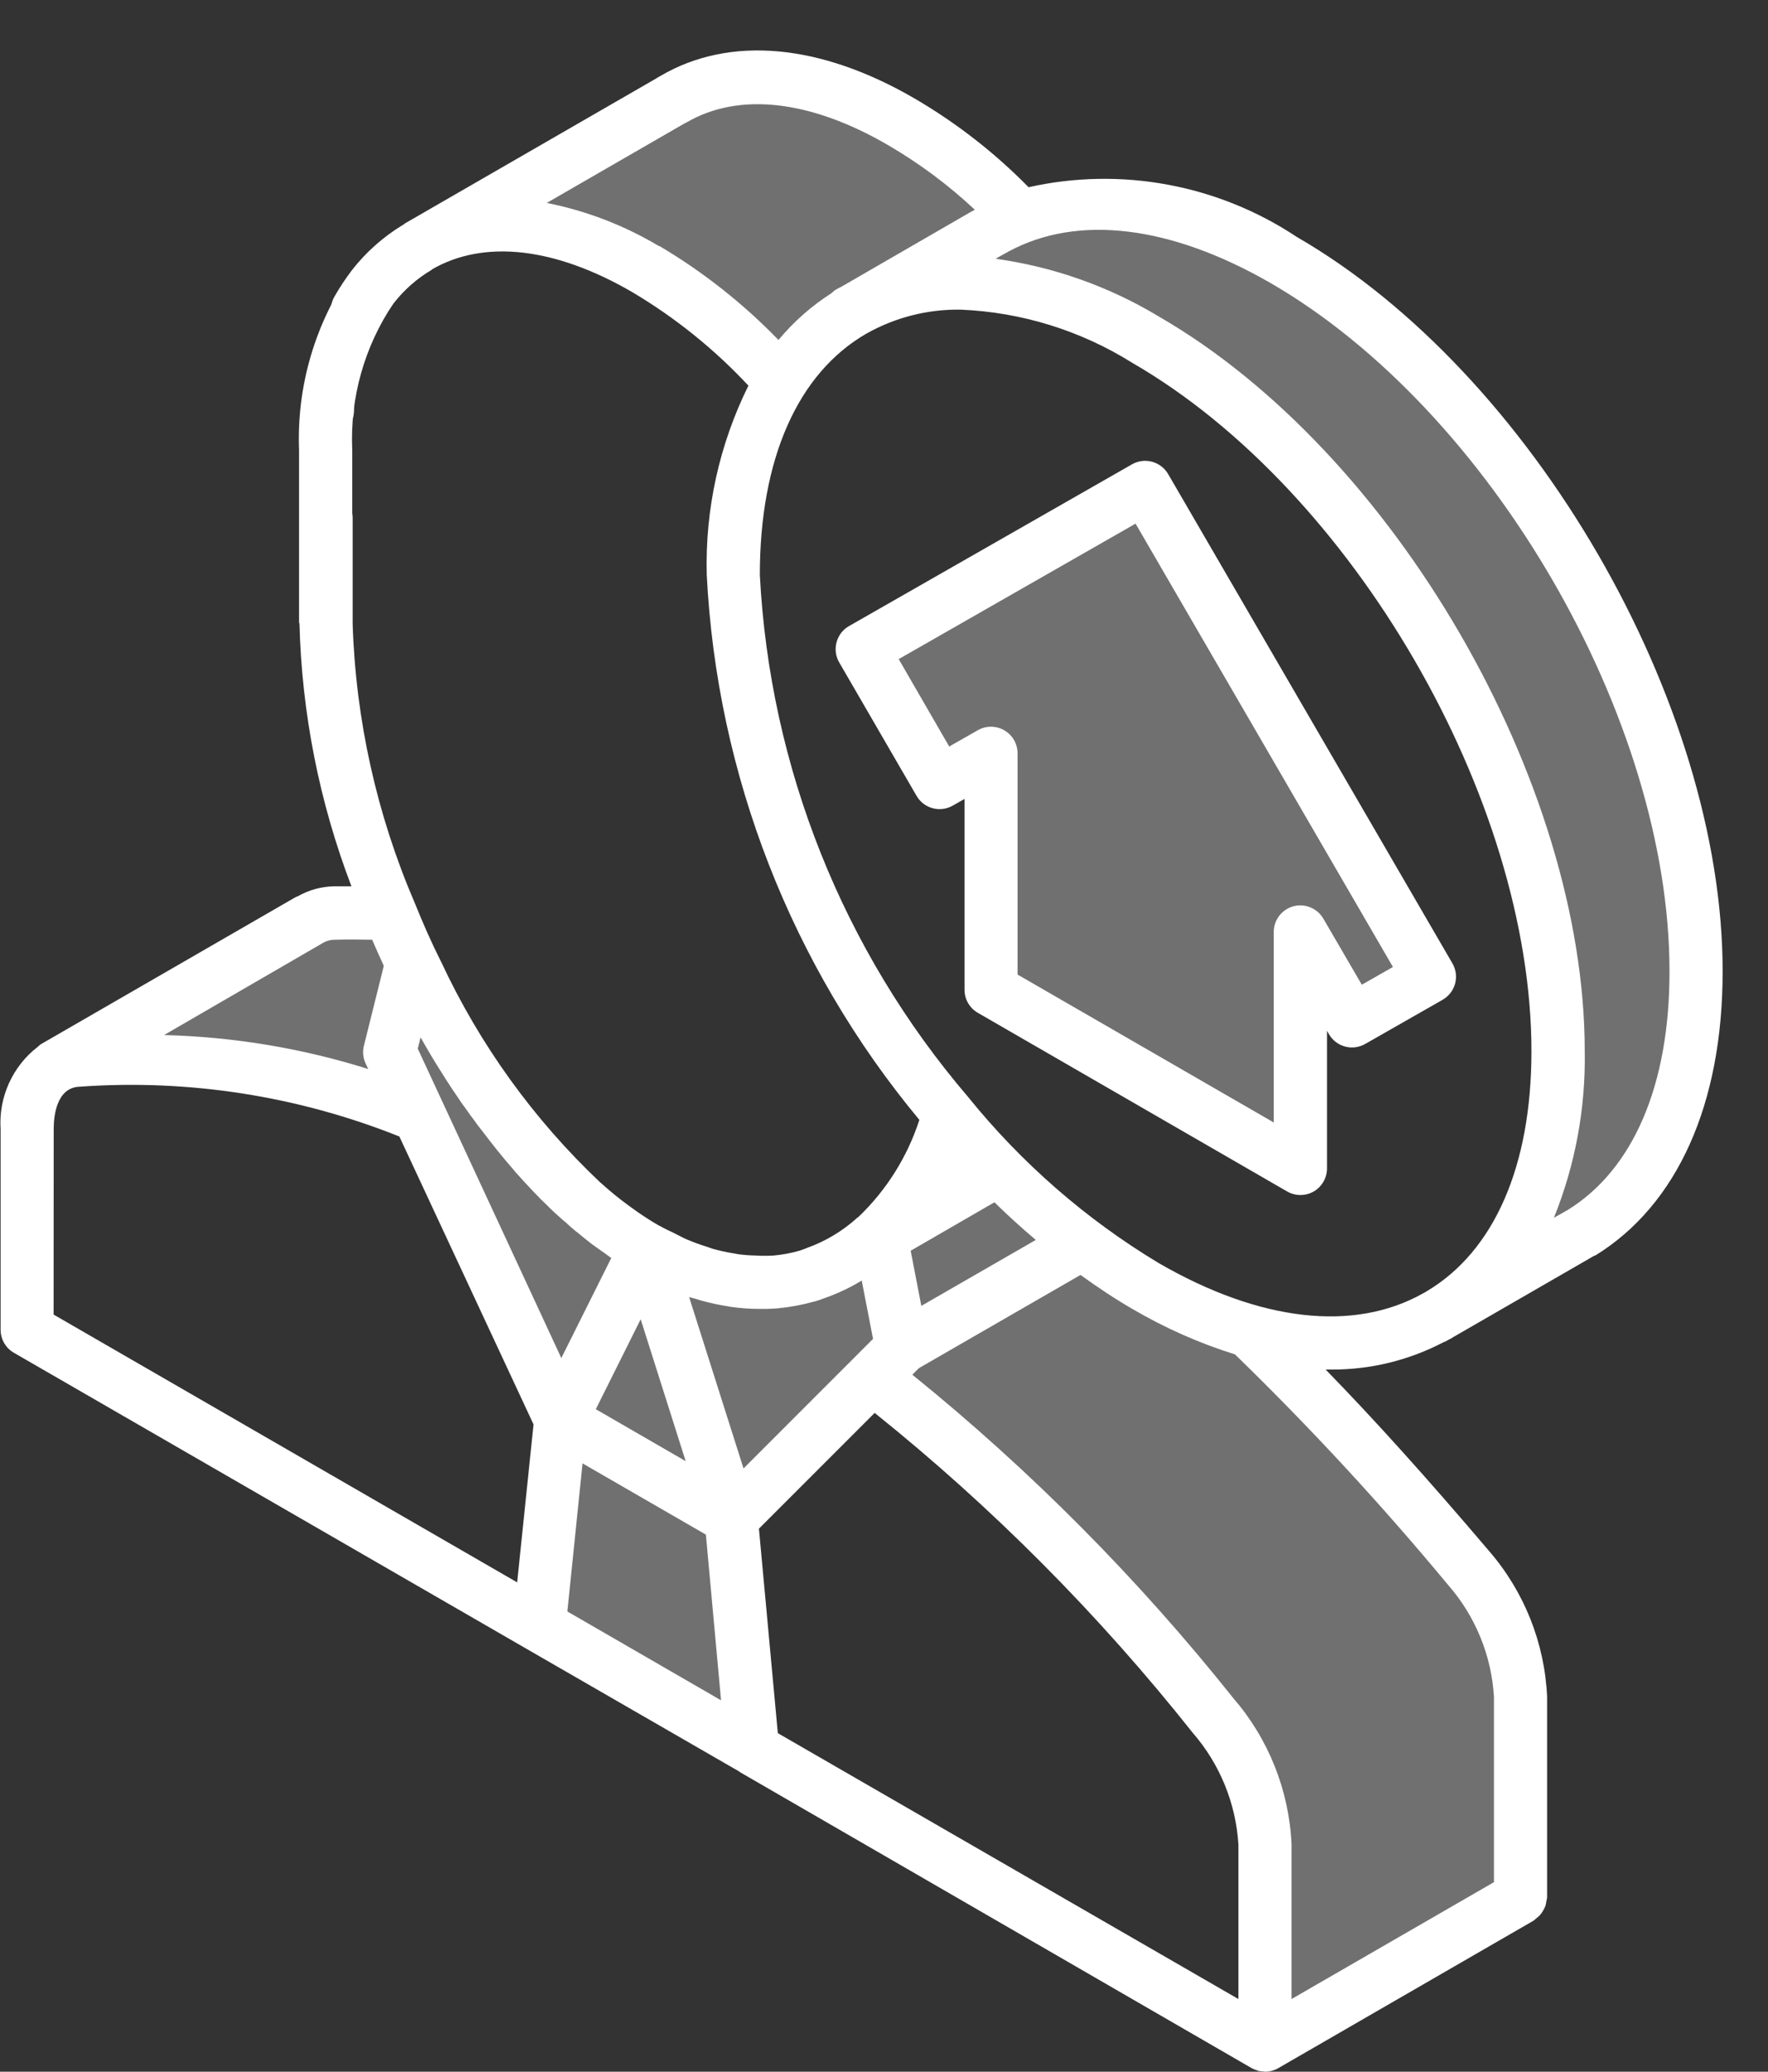 <svg width="35" height="41" viewBox="0 0 35 41" fill="none" xmlns="http://www.w3.org/2000/svg">
<rect x="0" y="0" width="35" height="41" fill="#333333" stroke="none"/>
<path opacity="0.3" d="M14.898 34.611L10.673 32.18L11.094 28.102L14.477 30.054L14.898 34.611Z" fill="white"/>
<path opacity="0.3" d="M14.477 30.054L11.094 28.102L12.783 24.718L14.477 30.054Z" fill="white"/>
<path opacity="0.3" d="M17.855 26.67V26.676L17.245 27.286L14.477 30.054L12.777 24.718H12.783C13.465 25.135 14.245 25.366 15.045 25.386C15.145 25.386 15.245 25.386 15.351 25.376C15.561 25.355 15.768 25.316 15.972 25.26C15.977 25.26 15.987 25.254 15.993 25.254C15.999 25.254 16.003 25.254 16.008 25.254C16.054 25.241 16.1 25.225 16.145 25.207C16.581 25.056 16.983 24.818 17.324 24.507L17.424 24.501L17.855 26.67Z" fill="white"/>
<path opacity="0.3" d="M30.101 33.58V37.553L25.044 40.474V36.5C24.994 35.558 24.631 34.66 24.012 33.948C22.078 31.52 19.87 29.323 17.434 27.4L17.245 27.29L17.855 26.68V26.67L21.418 24.618C21.823 24.921 22.244 25.2 22.681 25.455C23.32 25.829 24.002 26.124 24.712 26.334C26.25 27.817 27.705 29.384 29.07 31.028C29.69 31.739 30.053 32.638 30.101 33.58Z" fill="white"/>
<path opacity="0.3" d="M20.208 4.3C20.04 4.362 19.876 4.436 19.718 4.52L19.524 4.631L16.982 6.094C16.919 6.131 16.85 6.168 16.782 6.205C16.245 6.545 15.793 7.004 15.462 7.547C14.69 6.671 13.786 5.922 12.782 5.326C11.025 4.305 9.435 4.215 8.288 4.879V4.873L13.267 2L13.34 1.958C14.487 1.29 16.087 1.384 17.845 2.405C18.72 2.92 19.516 3.558 20.208 4.3Z" fill="white"/>
<path opacity="0.3" d="M8.33 22.139L8.136 22.029C6.049 21.197 3.803 20.84 1.562 20.987C1.419 20.988 1.278 21.022 1.151 21.087L6.098 18.229L6.119 18.218C6.268 18.123 6.442 18.072 6.619 18.071C6.992 18.061 7.361 18.055 7.719 18.071C7.882 18.476 8.061 18.871 8.25 19.26L8.14 19.129L7.719 20.823L8.33 22.139Z" fill="white"/>
<path opacity="0.3" d="M21.418 24.618L17.855 26.67L17.435 24.486L19.755 23.145C20.271 23.677 20.827 24.17 21.418 24.618Z" fill="white"/>
<path opacity="0.3" d="M33.58 19.224C33.58 21.739 32.717 23.529 31.306 24.397L28.57 25.976C29.98 25.107 30.843 23.318 30.843 20.803C30.843 15.635 27.191 9.331 22.681 6.726C20.462 5.447 18.455 5.3 16.982 6.094L19.524 4.626L19.718 4.515C19.876 4.431 20.04 4.357 20.208 4.295C21.084 4.043 22.005 3.989 22.904 4.136C23.803 4.284 24.658 4.629 25.408 5.147C29.922 7.752 33.58 14.056 33.58 19.224Z" fill="white"/>
<path opacity="0.3" d="M25.742 18.444V23.127L19.619 19.591V14.909L18.598 15.49L17.068 12.85L22.669 9.646L28.293 19.332L26.763 20.204L25.742 18.444Z" fill="white"/>
<path opacity="0.3" d="M12.788 24.713L11.093 28.1L10.135 26.026L9.472 24.6L9.457 24.574L8.33 22.137L7.715 20.811L8.14 19.027L8.246 19.248V19.254C8.319 19.401 8.393 19.543 8.466 19.691C8.539 19.839 8.619 19.98 8.698 20.117C8.724 20.169 8.756 20.222 8.782 20.275C8.914 20.506 9.045 20.733 9.187 20.954C9.356 21.227 9.535 21.49 9.719 21.743C9.787 21.832 9.85 21.932 9.919 22.016C10.135 22.306 10.356 22.58 10.582 22.837C10.698 22.969 10.813 23.095 10.929 23.216C11.008 23.301 11.092 23.385 11.171 23.458C11.25 23.531 11.319 23.606 11.392 23.669L11.403 23.68C11.408 23.68 11.413 23.69 11.419 23.69C11.461 23.734 11.507 23.774 11.555 23.811C11.633 23.886 11.716 23.956 11.803 24.022C11.884 24.095 11.97 24.161 12.061 24.222C12.061 24.227 12.061 24.232 12.071 24.232C12.081 24.232 12.087 24.243 12.092 24.248C12.117 24.269 12.143 24.288 12.171 24.306C12.182 24.311 12.187 24.322 12.197 24.327C12.282 24.39 12.366 24.448 12.45 24.5C12.561 24.574 12.666 24.643 12.776 24.706L12.788 24.713Z" fill="white"/>
<path d="M26.317 27.392L26.291 27.386C26.386 27.475 26.483 27.576 26.578 27.668C26.492 27.578 26.403 27.48 26.317 27.392Z" fill="white"/>
<path d="M5.92 12.33V8.908C5.872 7.643 6.237 6.397 6.962 5.358C7.254 4.981 7.617 4.663 8.029 4.422L8.551 5.336C8.258 5.507 8 5.733 7.792 6C7.213 6.856 6.926 7.876 6.973 8.908V12.33H5.92Z" fill="white"/>
<path d="M6.162 8.544C6.19 8.566 6.221 8.584 6.255 8.597C6.284 8.613 6.316 8.625 6.349 8.632C6.382 8.639 6.415 8.644 6.449 8.647C6.587 8.648 6.721 8.602 6.829 8.515C6.879 8.471 6.92 8.418 6.951 8.359C6.995 8.273 7.015 8.176 7.006 8.079C6.998 7.982 6.962 7.89 6.904 7.812C6.861 7.759 6.809 7.714 6.751 7.679C6.693 7.641 6.629 7.614 6.562 7.6C6.493 7.588 6.423 7.59 6.356 7.605C6.288 7.62 6.224 7.649 6.168 7.69C6.053 7.783 5.979 7.917 5.964 8.064C5.948 8.211 5.991 8.358 6.084 8.473L6.162 8.544Z" fill="white"/>
<path d="M25.675 4.691C24.901 4.177 24.032 3.824 23.119 3.655C22.206 3.485 21.268 3.502 20.362 3.705C19.692 3.023 18.934 2.433 18.109 1.951C16.236 0.862 14.448 0.7 13.079 1.5L13.005 1.542L13 1.547L8.019 4.42C8.006 4.427 7.999 4.439 7.987 4.447C7.591 4.685 7.243 4.994 6.96 5.358C6.838 5.517 6.727 5.684 6.628 5.858C6.589 5.92 6.565 5.989 6.556 6.062C6.546 6.134 6.553 6.207 6.575 6.277C6.597 6.346 6.633 6.41 6.682 6.464C6.731 6.518 6.791 6.561 6.858 6.59C6.979 6.641 7.114 6.647 7.24 6.607C7.365 6.568 7.473 6.486 7.544 6.375C7.618 6.245 7.701 6.119 7.792 6C8 5.732 8.257 5.506 8.549 5.333C9.582 4.733 10.991 4.895 12.516 5.781C13.367 6.286 14.141 6.909 14.816 7.632C14.24 8.794 13.957 10.079 13.991 11.376C14.191 15.332 15.668 19.117 18.2 22.163C17.963 22.895 17.547 23.557 16.99 24.088C16.985 24.088 16.978 24.094 16.973 24.098C16.682 24.362 16.343 24.566 15.973 24.698L15.941 24.711L15.841 24.748C15.668 24.798 15.492 24.832 15.313 24.848C15.198 24.855 15.083 24.855 14.968 24.848C14.855 24.846 14.742 24.838 14.63 24.824C14.594 24.819 14.557 24.81 14.52 24.804C14.381 24.782 14.244 24.752 14.109 24.714C14.074 24.703 14.038 24.688 14.002 24.677C13.862 24.634 13.724 24.583 13.589 24.526C13.513 24.493 13.435 24.449 13.357 24.41C13.257 24.361 13.157 24.317 13.057 24.259H13.051C12.858 24.147 12.671 24.025 12.492 23.893L12.477 23.882L12.452 23.864C12.268 23.731 12.085 23.582 11.903 23.418L11.897 23.413L11.878 23.397C10.564 22.154 9.497 20.674 8.733 19.035L8.726 19.023C8.526 18.623 8.364 18.25 8.217 17.885L8.21 17.869C7.457 16.118 7.04 14.242 6.981 12.337V10.237C6.975 10.101 6.917 9.973 6.819 9.879C6.721 9.785 6.59 9.733 6.454 9.733C6.319 9.733 6.188 9.785 6.09 9.879C5.992 9.973 5.934 10.101 5.928 10.237V12.33C5.973 14.113 6.321 15.874 6.957 17.54C6.841 17.54 6.727 17.54 6.61 17.54C6.358 17.546 6.111 17.614 5.892 17.74C5.881 17.746 5.868 17.745 5.857 17.752L0.798 20.672C0.781 20.686 0.764 20.701 0.748 20.717C0.501 20.907 0.305 21.155 0.177 21.439C0.048 21.723 -0.008 22.034 0.012 22.345V26.316C0.012 26.409 0.036 26.499 0.082 26.579C0.128 26.659 0.195 26.726 0.275 26.772L10.418 32.628L14.627 35.055C14.633 35.055 14.636 35.064 14.642 35.068L24.779 40.93C24.808 40.946 24.838 40.959 24.87 40.968C24.882 40.968 24.893 40.979 24.905 40.983C24.935 40.989 24.965 40.993 24.996 40.994C25.011 40.997 25.026 40.999 25.042 41C25.134 41 25.225 40.976 25.305 40.93L30.362 38.009C30.378 37.996 30.394 37.983 30.409 37.968C30.44 37.946 30.468 37.921 30.493 37.893C30.534 37.841 30.568 37.783 30.593 37.721C30.603 37.688 30.61 37.655 30.613 37.621C30.619 37.599 30.624 37.577 30.627 37.554V33.58C30.579 32.513 30.172 31.493 29.471 30.687C28.252 29.252 27.201 28.087 26.243 27.104C26.277 27.104 26.313 27.104 26.343 27.104C27.12 27.11 27.886 26.924 28.575 26.564C28.59 26.559 28.606 26.552 28.621 26.545C28.641 26.535 28.662 26.522 28.682 26.511C28.702 26.5 28.715 26.496 28.731 26.487C28.747 26.478 28.752 26.471 28.763 26.465L28.828 26.428L31.565 24.849H31.57H31.578C33.205 23.849 34.102 21.849 34.102 19.228C34.106 13.9 30.324 7.376 25.675 4.691ZM13.046 4.871C12.36 4.461 11.608 4.172 10.824 4.016L13.515 2.463L13.525 2.458L13.547 2.446L13.585 2.426L13.597 2.42C14.63 1.82 16.042 1.978 17.575 2.869C18.196 3.23 18.774 3.66 19.298 4.151L19.25 4.179H19.244L16.716 5.64L16.63 5.689H16.625L16.525 5.745C16.503 5.762 16.483 5.78 16.464 5.8C16.067 6.053 15.712 6.366 15.411 6.728C14.71 6.005 13.916 5.379 13.05 4.866L13.046 4.871ZM6.376 18.671L6.386 18.662H6.392C6.464 18.619 6.547 18.597 6.631 18.598C6.879 18.591 7.123 18.593 7.368 18.598C7.44 18.767 7.516 18.939 7.598 19.115L7.204 20.696C7.175 20.813 7.187 20.936 7.237 21.045L7.289 21.156C5.98 20.745 4.62 20.519 3.248 20.484L6.376 18.671ZM9.262 22C9.279 22.023 9.293 22.044 9.31 22.068L9.385 22.168C9.429 22.231 9.474 22.293 9.506 22.332C9.515 22.344 9.524 22.354 9.533 22.365C9.741 22.642 9.953 22.906 10.17 23.154C10.179 23.165 10.187 23.177 10.196 23.187C10.318 23.324 10.438 23.455 10.555 23.577L10.586 23.61L10.604 23.628C10.675 23.703 10.748 23.776 10.804 23.828C10.888 23.912 10.971 23.994 11.045 24.057L11.063 24.074L11.125 24.129L11.161 24.159C11.179 24.176 11.198 24.191 11.217 24.207C11.295 24.282 11.377 24.352 11.463 24.417C11.482 24.434 11.5 24.447 11.519 24.464C11.538 24.481 11.578 24.513 11.608 24.536C11.687 24.601 11.769 24.662 11.854 24.719C11.898 24.754 11.935 24.776 11.977 24.806C12.019 24.836 12.059 24.868 12.101 24.896L11.112 26.877L10.618 25.812L8.27 20.753L8.327 20.526V20.532C8.464 20.773 8.601 21.008 8.742 21.226C8.861 21.42 8.994 21.618 9.136 21.826L9.262 22ZM13.883 25.739C14.055 25.787 14.23 25.825 14.407 25.852L14.459 25.862C14.651 25.89 14.845 25.904 15.039 25.904H15.054C15.173 25.906 15.292 25.901 15.411 25.891C15.648 25.868 15.882 25.824 16.111 25.76L16.145 25.752C16.214 25.731 16.275 25.71 16.316 25.693C16.575 25.603 16.824 25.486 17.059 25.343L17.283 26.497L16.872 26.908L14.719 29.061L13.642 25.669C13.688 25.684 13.733 25.693 13.779 25.707L13.883 25.739ZM12.683 26.109L13.574 28.917L11.795 27.889L12.683 26.109ZM18.239 25.844L18.028 24.753L19.686 23.794C19.953 24.055 20.226 24.304 20.505 24.539L18.239 25.844ZM1.063 22.344C1.063 22.096 1.114 21.519 1.581 21.506C3.737 21.353 5.899 21.69 7.906 22.492L10.562 28.19L10.238 31.316L1.061 26.016L1.063 22.344ZM11.232 31.892L11.532 28.961L13.974 30.371L14.274 33.65L11.232 31.892ZM24.516 39.562L15.398 34.3L15.024 30.253L17.315 27.962C19.643 29.829 21.755 31.953 23.61 34.291C24.148 34.909 24.466 35.687 24.516 36.505V39.562ZM28.669 31.369C29.207 31.985 29.526 32.763 29.575 33.58V37.249L25.568 39.562V36.5C25.519 35.433 25.113 34.414 24.414 33.606C22.535 31.248 20.405 29.102 18.061 27.206L18.19 27.077L21.39 25.232C21.727 25.474 22.068 25.703 22.416 25.904C23.057 26.28 23.738 26.582 24.448 26.804C25.936 28.249 27.345 29.773 28.669 31.369ZM22.943 25C21.5 24.132 20.22 23.017 19.162 21.706C16.686 18.812 15.238 15.18 15.042 11.377C15.042 9.084 15.791 7.388 17.151 6.603C17.72 6.282 18.364 6.118 19.017 6.128C20.223 6.178 21.394 6.541 22.417 7.182C26.774 9.698 30.317 15.809 30.317 20.805C30.317 23.081 29.578 24.766 28.237 25.559L28.172 25.596C26.801 26.367 24.946 26.156 22.943 25ZM31.032 23.948L30.762 24.1C31.185 23.052 31.392 21.93 31.372 20.8C31.372 15.469 27.591 8.949 22.944 6.266C21.955 5.669 20.855 5.28 19.711 5.121L19.79 5.075L19.971 4.975C21.338 4.239 23.171 4.461 25.15 5.6C29.508 8.117 33.05 14.228 33.05 19.221C33.053 21.467 32.336 23.144 31.032 23.948Z" fill="white"/>
<path d="M28.554 19.789C28.614 19.755 28.668 19.709 28.711 19.655C28.754 19.6 28.786 19.537 28.805 19.47C28.823 19.403 28.828 19.333 28.82 19.264C28.811 19.195 28.788 19.128 28.754 19.068L23.125 9.382C23.055 9.262 22.94 9.174 22.806 9.138C22.671 9.102 22.528 9.121 22.408 9.19L16.808 12.39C16.747 12.424 16.695 12.47 16.652 12.525C16.61 12.58 16.579 12.643 16.561 12.71C16.543 12.777 16.538 12.847 16.547 12.916C16.556 12.985 16.579 13.051 16.614 13.111L18.145 15.751C18.214 15.871 18.329 15.959 18.463 15.995C18.597 16.031 18.74 16.013 18.861 15.944L19.094 15.811V19.588C19.094 19.68 19.118 19.771 19.164 19.851C19.21 19.931 19.277 19.998 19.357 20.044L25.481 23.58C25.561 23.626 25.651 23.65 25.744 23.65C25.836 23.65 25.927 23.626 26.007 23.58C26.087 23.534 26.153 23.467 26.199 23.387C26.245 23.307 26.27 23.216 26.27 23.124V20.4L26.309 20.468C26.378 20.588 26.493 20.676 26.627 20.712C26.761 20.748 26.904 20.73 27.025 20.661L28.554 19.789ZM26.197 18.18C26.139 18.08 26.049 18.002 25.942 17.958C25.835 17.913 25.717 17.906 25.605 17.936C25.493 17.966 25.395 18.032 25.324 18.124C25.254 18.216 25.216 18.328 25.216 18.444V22.215L20.144 19.287V14.909C20.144 14.817 20.12 14.726 20.074 14.646C20.028 14.566 19.962 14.5 19.883 14.454C19.803 14.407 19.712 14.383 19.62 14.382C19.528 14.382 19.438 14.405 19.358 14.451L18.791 14.774L17.791 13.044L22.48 10.363L27.575 19.137L26.959 19.488L26.197 18.18Z" fill="white"/>
</svg>
